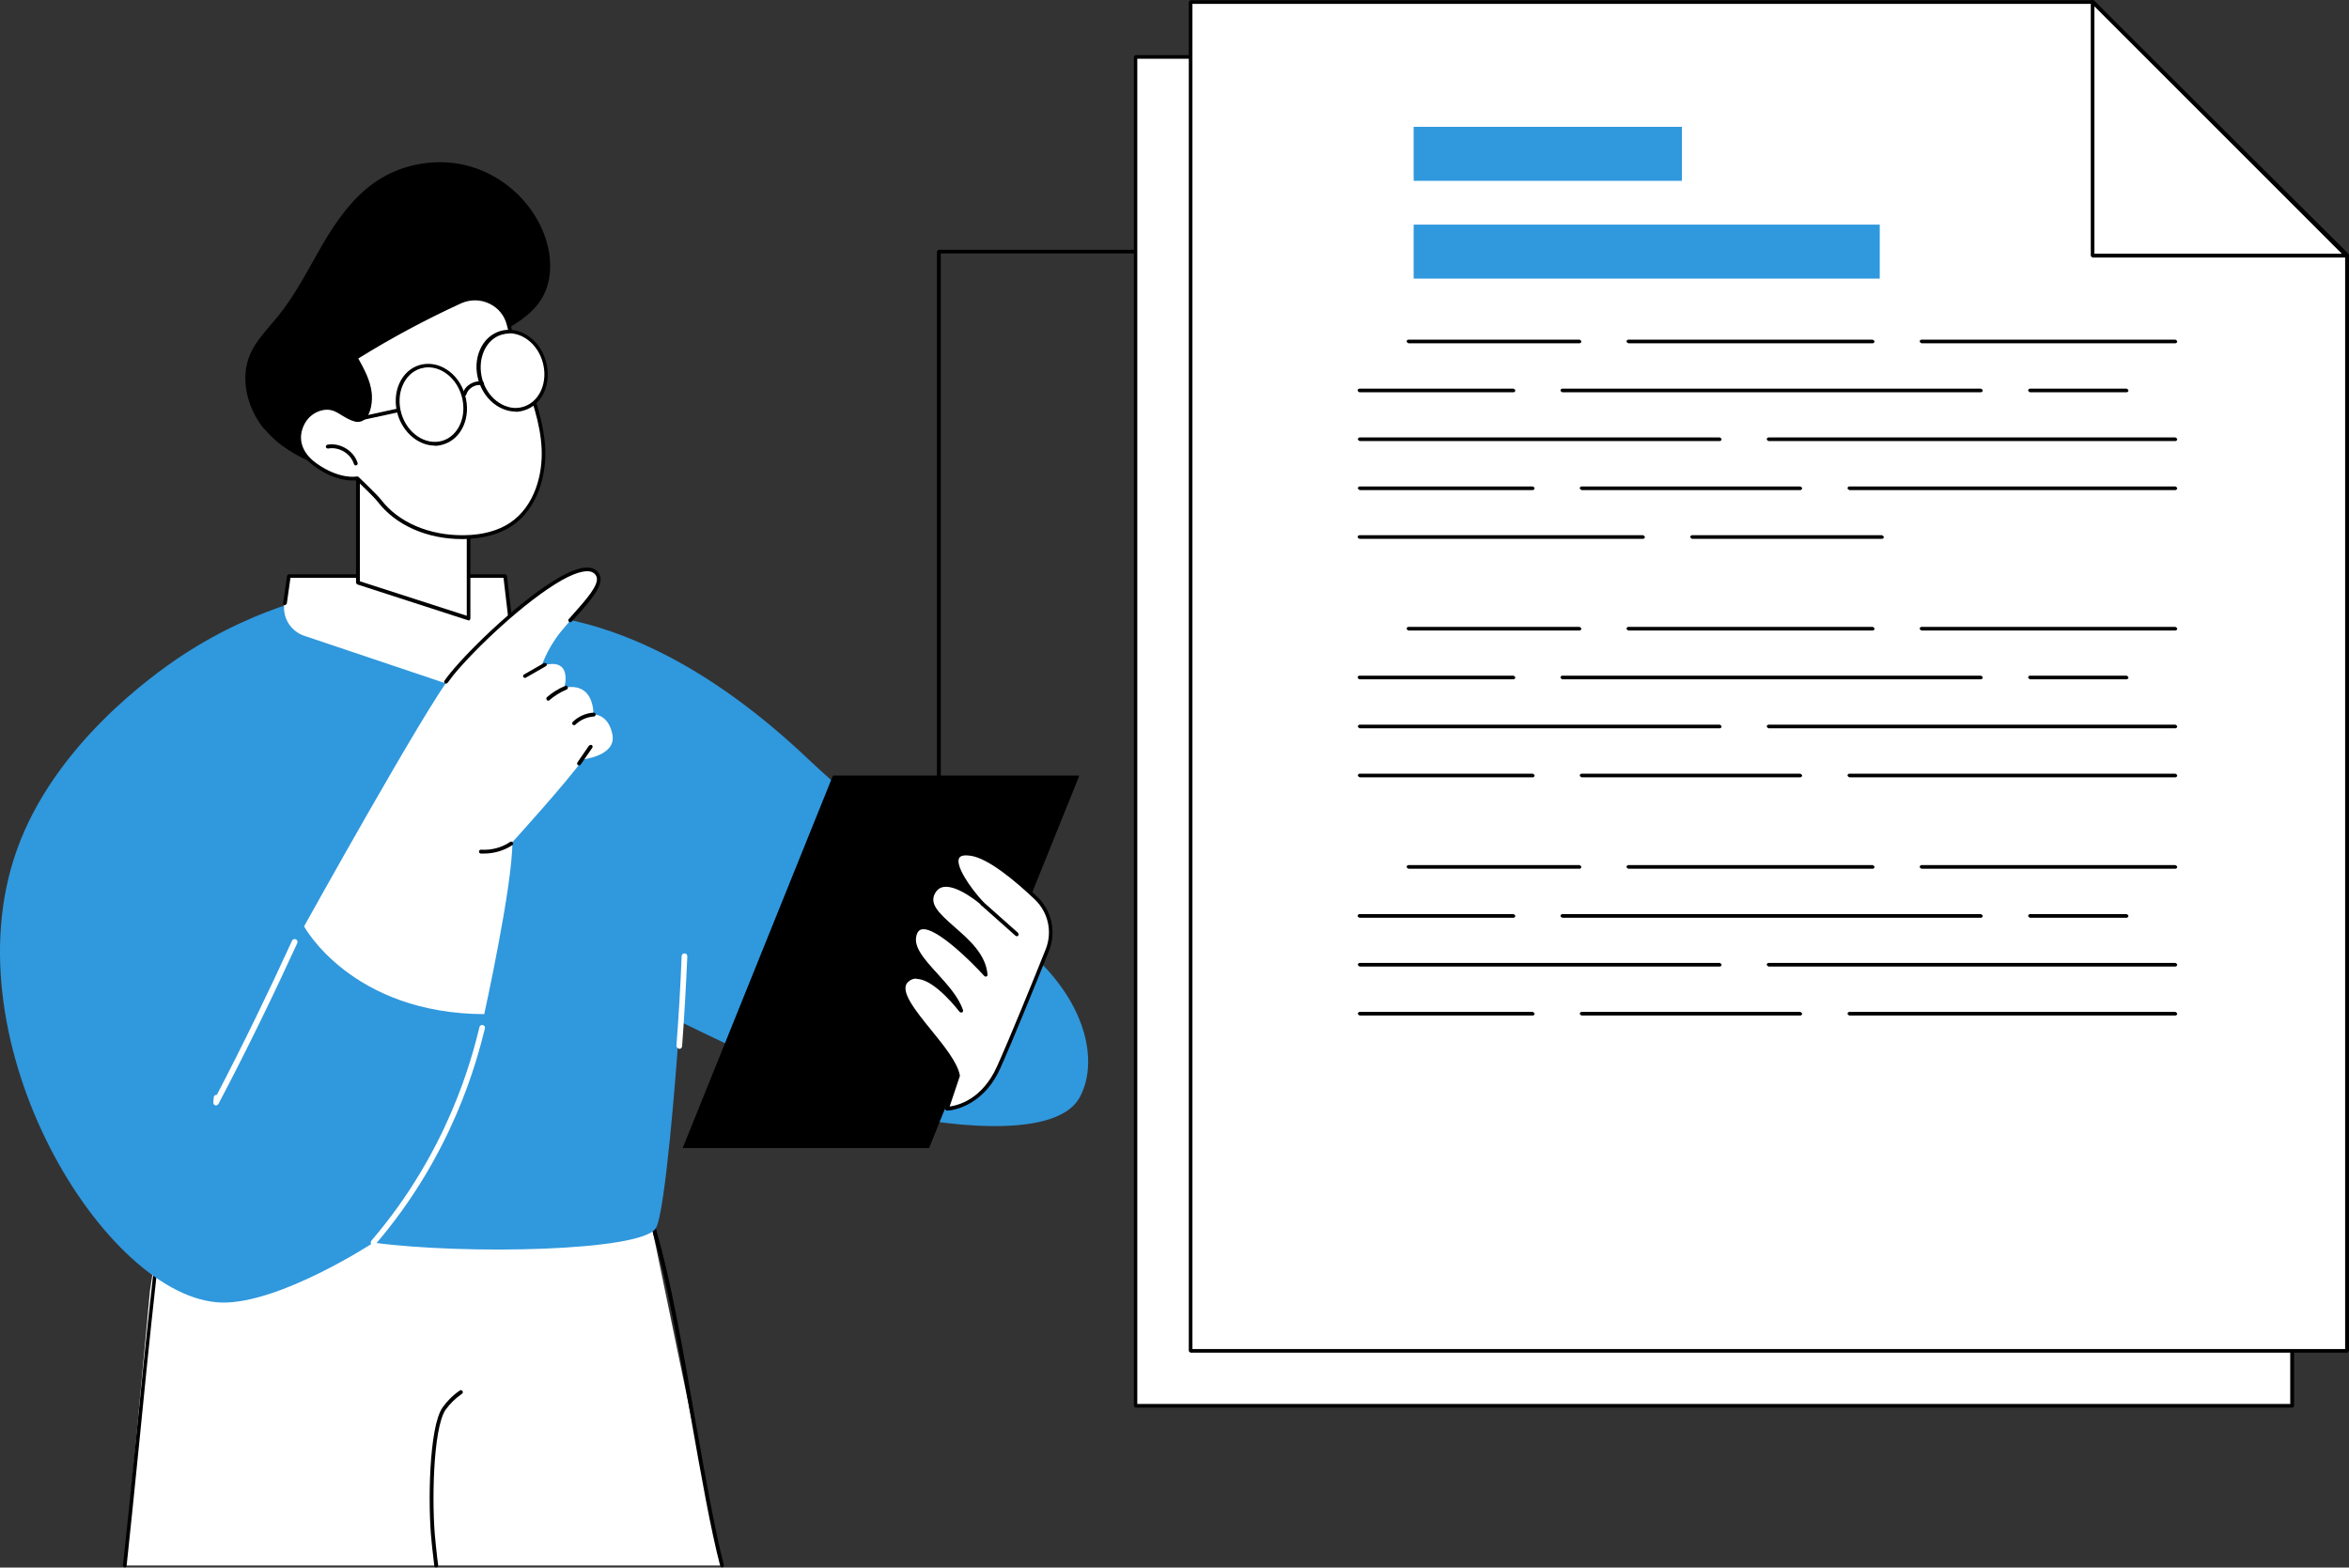 <?xml version="1.0" encoding="UTF-8"?>
<svg id="Camada_2" data-name="Camada 2" xmlns="http://www.w3.org/2000/svg" viewBox="0 0 103.52 69.09">
  <rect x="0" y="0" width="103.52" height="69.09" fill="#333333" stroke="none"/>
  <defs>
    <style>
      .cls-1 {
        fill: #3098dd;
      }

      .cls-1, .cls-2, .cls-3 {
        stroke-width: 0px;
      }

      .cls-2 {
        fill: #000;
      }

      .cls-4 {
        opacity: .6;
      }

      .cls-3 {
        fill: #fff;
      }
    </style>
  </defs>
  <g id="Illustration">
    <g id="Vision_and_scope_document" data-name="Vision and scope document">
      <g>
        <g>
          <g>
            <polygon class="cls-3" points="50.05 2.51 89.79 2.51 101.02 13.67 101.02 61.96 50.05 61.96 50.05 2.51"/>
            <path class="cls-2" d="M101.02,62.04h-50.97s-.08-.04-.08-.08V2.51s.04-.08.08-.08h39.74s.04,0,.06.02l11.23,11.17s.02.04.02.06v48.29s-.04.08-.08.08ZM50.13,61.88h50.8V13.71l-11.18-11.12h-39.63v59.29Z"/>
          </g>
          <g>
            <polygon class="cls-3" points="89.8 13.69 100.99 13.69 89.8 2.5 89.8 13.69"/>
            <path class="cls-2" d="M100.99,13.77h-11.19s-.08-.04-.08-.08V2.5s.02-.06.05-.08c.03-.01.07,0,.09.02l11.19,11.18s.03.06.02.09c-.01.03-.04.05-.08.05ZM89.88,13.61h10.9l-10.9-10.9v10.9Z"/>
          </g>
        </g>
        <g>
          <g>
            <polygon class="cls-3" points="52.47 .09 92.21 .09 103.44 11.25 103.44 59.54 52.47 59.54 52.47 .09"/>
            <path class="cls-2" d="M103.44,59.62h-50.97s-.08-.04-.08-.08V.09s.04-.08.08-.08h39.74s.04,0,.06.02l11.23,11.16s.02.04.02.06v48.29s-.04.08-.08.08ZM52.55,59.46h50.8V11.28L92.18.17h-39.63v59.29Z"/>
          </g>
          <g>
            <polygon class="cls-3" points="92.22 11.27 103.41 11.27 92.22 .08 92.22 11.27"/>
            <path class="cls-2" d="M103.41,11.35h-11.19s-.08-.04-.08-.08V.08s.02-.06.05-.08c.03-.01.07,0,.09.02l11.19,11.18s.03.06.02.09c-.01.03-.04.05-.08.05ZM92.3,11.18h10.9L92.3.28v10.9Z"/>
          </g>
        </g>
        <g>
          <path class="cls-2" d="M95.87,27.79h-11.19s-.08-.04-.08-.08.04-.08.08-.08h11.19s.08.04.08.08-.04.08-.08.08Z"/>
          <path class="cls-2" d="M82.53,27.79h-10.77s-.08-.04-.08-.08.04-.08.08-.08h10.77s.08.04.08.08-.04.08-.08.08Z"/>
          <path class="cls-2" d="M69.61,27.79h-7.54s-.08-.04-.08-.08.04-.08.08-.08h7.54s.08.04.08.08-.04.08-.08.08Z"/>
          <path class="cls-2" d="M93.72,29.94h-4.26s-.08-.04-.08-.08.04-.08.08-.08h4.26s.08.04.08.08-.04.08-.08.08Z"/>
          <path class="cls-2" d="M87.3,29.94h-18.45s-.08-.04-.08-.08.04-.08.08-.08h18.45s.08.04.08.08-.04.08-.08.08Z"/>
          <path class="cls-2" d="M66.7,29.94h-6.79s-.08-.04-.08-.08.04-.08.08-.08h6.79s.08.04.08.08-.04.08-.08.08Z"/>
          <path class="cls-2" d="M95.87,32.1h-17.93s-.08-.04-.08-.08.04-.08.08-.08h17.93s.08.04.08.08-.04.08-.08.08Z"/>
          <path class="cls-2" d="M75.79,32.1h-15.87s-.08-.04-.08-.08.04-.08.08-.08h15.87s.08.04.08.08-.04.08-.08.08Z"/>
          <path class="cls-2" d="M95.87,34.26h-14.37s-.08-.04-.08-.08.04-.08.08-.08h14.37s.08.04.08.08-.04.08-.08.08Z"/>
          <path class="cls-2" d="M79.34,34.26h-9.64s-.08-.04-.08-.08.04-.08.08-.08h9.64s.08.04.08.08-.04.08-.08.08Z"/>
          <path class="cls-2" d="M67.55,34.26h-7.63s-.08-.04-.08-.08.04-.08.08-.08h7.63s.08.04.08.08-.04.08-.08.08Z"/>
        </g>
        <g>
          <path class="cls-2" d="M95.87,15.13h-11.19s-.08-.04-.08-.08.04-.08.08-.08h11.19s.08.04.08.08-.04.08-.08.08Z"/>
          <path class="cls-2" d="M82.53,15.13h-10.77s-.08-.04-.08-.08.04-.08.08-.08h10.77s.08.04.08.08-.04.08-.08.08Z"/>
          <path class="cls-2" d="M69.61,15.13h-7.54s-.08-.04-.08-.08.04-.08.08-.08h7.54s.08.04.08.08-.04.08-.08.08Z"/>
          <path class="cls-2" d="M93.72,17.29h-4.26s-.08-.04-.08-.08.04-.08.08-.08h4.26s.08.04.08.08-.04.08-.08.08Z"/>
          <path class="cls-2" d="M87.3,17.29h-18.45s-.08-.04-.08-.08.04-.08.08-.08h18.45s.08.04.08.08-.04.08-.08.08Z"/>
          <path class="cls-2" d="M66.7,17.29h-6.79s-.08-.04-.08-.08.04-.08.08-.08h6.79s.08.04.08.08-.04.08-.08.08Z"/>
          <path class="cls-2" d="M95.87,19.44h-17.93s-.08-.04-.08-.08.04-.08.08-.08h17.93s.08.04.08.08-.04.08-.08.08Z"/>
          <path class="cls-2" d="M75.79,19.44h-15.87s-.08-.04-.08-.08.04-.08.08-.08h15.87s.08.04.08.08-.04.08-.08.08Z"/>
          <path class="cls-2" d="M95.87,21.6h-14.37s-.08-.04-.08-.08.04-.08.08-.08h14.37s.08.04.08.08-.04.08-.08.08Z"/>
          <path class="cls-2" d="M79.34,21.6h-9.64s-.08-.04-.08-.08.04-.08.08-.08h9.64s.08.04.08.08-.04.08-.08.08Z"/>
          <path class="cls-2" d="M67.55,21.6h-7.63s-.08-.04-.08-.08.04-.08.08-.08h7.63s.08.04.08.08-.04.08-.08.08Z"/>
          <path class="cls-2" d="M82.94,23.75h-8.37s-.08-.04-.08-.08.04-.08.08-.08h8.37s.08.04.08.08-.04.08-.08.08Z"/>
          <path class="cls-2" d="M72.41,23.75h-12.5s-.08-.04-.08-.08.04-.08.08-.08h12.5s.08.04.08.08-.04.08-.08.08Z"/>
        </g>
        <g>
          <path class="cls-2" d="M95.87,38.29h-11.19s-.08-.04-.08-.08.04-.08.08-.08h11.19s.08.04.08.08-.04.08-.08.08Z"/>
          <path class="cls-2" d="M82.53,38.29h-10.77s-.08-.04-.08-.08.04-.08.08-.08h10.77s.08.04.08.08-.04.08-.08.08Z"/>
          <path class="cls-2" d="M69.61,38.29h-7.54s-.08-.04-.08-.08.04-.08.08-.08h7.54s.08.04.08.08-.04.08-.08.08Z"/>
          <path class="cls-2" d="M93.72,40.45h-4.26s-.08-.04-.08-.08.04-.08.08-.08h4.26s.08.04.08.08-.04.08-.08.08Z"/>
          <path class="cls-2" d="M87.3,40.45h-18.45s-.08-.04-.08-.08.04-.08.08-.08h18.45s.08.04.08.08-.04.08-.08.08Z"/>
          <path class="cls-2" d="M66.7,40.45h-6.79s-.08-.04-.08-.08.04-.08.08-.08h6.79s.08.04.08.08-.04.08-.08.08Z"/>
          <path class="cls-2" d="M95.87,42.6h-17.93s-.08-.04-.08-.08.04-.08.08-.08h17.93s.08.04.08.08-.04.08-.08.08Z"/>
          <path class="cls-2" d="M75.79,42.6h-15.87s-.08-.04-.08-.08.04-.08.08-.08h15.87s.08.04.08.08-.04.08-.08.08Z"/>
          <path class="cls-2" d="M95.87,44.76h-14.37s-.08-.04-.08-.08.04-.08.08-.08h14.37s.08.04.08.08-.04.08-.08.08Z"/>
          <path class="cls-2" d="M79.34,44.76h-9.64s-.08-.04-.08-.08.04-.08.08-.08h9.64s.08.04.08.08-.04.08-.08.08Z"/>
          <path class="cls-2" d="M67.55,44.76h-7.63s-.08-.04-.08-.08.04-.08.08-.08h7.63s.08.04.08.08-.04.08-.08.08Z"/>
        </g>
        <rect class="cls-1" x="62.3" y="5.59" width="11.82" height="2.38"/>
        <rect class="cls-1" x="62.3" y="9.9" width="20.54" height="2.38"/>
      </g>
      <g>
        <g>
          <polygon class="cls-3" points="31.82 69 28.19 51.49 7.64 50.04 6.61 56.88 5.48 69 31.82 69"/>
          <path class="cls-2" d="M31.82,69.08s-.07-.02-.08-.06c-.42-1.6-.84-3.99-1.29-6.53-.53-3.02-1.08-6.15-1.66-8.08-.08-.34-.16-.7-.22-1.04-.12-.62-.25-1.27-.46-1.86-4.54-.24-9.16-.58-13.63-.92-2.22-.17-4.51-.34-6.77-.49-.58,3.5-1.12,8.89-1.59,13.66-.2,1.95-.38,3.8-.54,5.25,0,.05-.05.08-.09.07-.05,0-.08-.05-.07-.09.16-1.45.35-3.3.54-5.25.48-4.8,1.03-10.24,1.61-13.74,0-.04.05-.07.09-.07,2.28.16,4.6.33,6.84.5,4.48.34,9.12.68,13.68.92.03,0,.06.02.07.05.23.62.36,1.29.49,1.94.07.36.14.7.22,1.03.58,1.94,1.13,5.07,1.66,8.1.45,2.53.87,4.92,1.28,6.51.01.04-.02.09-.06.1,0,0-.01,0-.02,0Z"/>
          <path class="cls-2" d="M19.22,69.09s-.08-.03-.08-.07c-.02-.18-.05-.44-.1-.87l-.02-.21c-.17-1.59-.12-5.03.48-5.9.2-.28.45-.54.76-.75.04-.03.09-.02.12.02.03.04.02.09-.02.12-.29.2-.53.44-.72.7-.57.83-.62,4.27-.45,5.79l.02.21c.05.43.07.69.1.86,0,.05-.03.09-.07.09,0,0,0,0-.01,0Z"/>
        </g>
        <g>
          <path class="cls-1" d="M30.04,45.06s7.11,3.51,9.48,4.07c1.27.3,6.93,1.29,8.06-.76,1.1-2.01-.12-5.79-4.9-8.18-1.18-2.07-4.18-4-7.08-6.75-3.82-3.62-9.1-7.06-14.98-6.34l-7.88-.48c-1.23.4-2.95,1.1-4.79,2.32-1.21.81-5.56,3.89-7.21,8.53-3.04,8.53,3.94,19.81,9.03,19.94,2.56.06,6.69-2.64,6.69-2.64,4.04.54,11.79.38,12.44-.63.43-.68.92-7.32.97-7.96l.17-1.12Z"/>
          <g>
            <polygon class="cls-2" points="30.09 50.6 40.94 50.6 47.56 34.19 36.71 34.19 30.09 50.6"/>
            <g>
              <g>
                <path class="cls-3" d="M42.21,47.4l-.49,1.45s1.46,0,2.29-1.82c.55-1.2,1.54-3.65,2.14-5.16.32-.8.12-1.71-.5-2.31-.85-.81-2.06-1.82-2.86-1.94-1.36-.22-.28,1.37.48,2.2,0,0-1.55-1.35-2.1-.58-.82,1.15,2.11,1.93,2.25,3.73,0,0-2.65-2.93-3.1-1.86-.43,1.04,1.58,2.09,2.02,3.43,0,0-1.58-2.1-2.4-1.31-.77.74,2.03,2.9,2.27,4.17Z"/>
                <path class="cls-2" d="M41.73,48.94s-.05-.01-.07-.03c-.02-.02-.02-.05-.01-.08l.48-1.43c-.11-.53-.68-1.23-1.23-1.9-.77-.95-1.5-1.85-1.01-2.32.16-.15.35-.22.57-.2.52.04,1.1.55,1.49.97-.22-.32-.5-.63-.78-.94-.61-.66-1.18-1.29-.92-1.93.07-.16.18-.25.33-.28.71-.12,2.19,1.36,2.72,1.91-.18-.71-.8-1.25-1.36-1.74-.67-.58-1.3-1.13-.83-1.78.11-.15.26-.24.45-.26.38-.04.85.19,1.2.42-.39-.5-.86-1.24-.66-1.61.1-.18.33-.25.7-.19.82.13,2.03,1.14,2.9,1.97.65.62.86,1.56.52,2.4-.56,1.4-1.59,3.93-2.14,5.16-.83,1.84-2.35,1.87-2.36,1.87h0ZM40.39,43.13c-.15,0-.27.05-.38.16-.38.37.33,1.25,1.02,2.1.57.7,1.16,1.43,1.27,2,0,.01,0,.03,0,.04l-.45,1.34c.36-.05,1.43-.3,2.09-1.77.55-1.22,1.58-3.75,2.14-5.15.31-.77.12-1.64-.48-2.21-.85-.81-2.04-1.8-2.81-1.92-.2-.03-.45-.04-.52.1-.17.31.42,1.24,1.08,1.95.03.03.03.08,0,.11-.03.03-.08.03-.11,0,0,0-1-.87-1.64-.79-.14.02-.25.08-.34.2-.36.5.07.92.8,1.56.65.57,1.39,1.21,1.46,2.11,0,.04-.02.07-.05.08-.03.01-.07,0-.09-.02-.55-.61-2.12-2.17-2.75-2.06-.1.02-.16.07-.21.18-.23.54.29,1.11.88,1.76.46.51.94,1.03,1.14,1.62.01.04,0,.08-.04.1-.04.02-.08,0-.11-.02-.01-.01-1.05-1.39-1.84-1.45-.02,0-.04,0-.06,0Z"/>
              </g>
              <path class="cls-2" d="M44.81,41.26s-.04,0-.06-.02l-1.53-1.36s-.04-.08,0-.12c.03-.03.08-.04.12,0l1.53,1.36s.04.08,0,.12c-.02.02-.04.03-.06.03Z"/>
            </g>
          </g>
          <path class="cls-3" d="M29.93,46.22s0,0,0,0c-.07,0-.12-.07-.12-.13.1-1.31.18-2.64.23-3.95,0-.07.06-.12.13-.12.07,0,.12.06.12.13-.06,1.32-.13,2.65-.23,3.96,0,.07-.06.12-.12.12Z"/>
          <path class="cls-3" d="M12.55,26.59l.17-1.2h9.53l.22,1.85c.06.53-.13,1.06-.52,1.43l-1.74,1.64-6.81-2.29c-.59-.2-.96-.8-.87-1.42Z"/>
          <path class="cls-2" d="M22.48,27.32s-.08-.03-.08-.07l-.21-1.78h-9.39l-.16,1.13s-.05.08-.09.07c-.05,0-.08-.05-.07-.09l.17-1.2s.04-.07.08-.07h9.53s.08.03.08.07l.22,1.85s-.03.09-.07.09c0,0,0,0,0,0Z"/>
          <g>
            <path class="cls-3" d="M9.52,48.72s-.02,0-.03,0c-.06-.02-.09-.07-.09-.13l.02-.22c0-.07.07-.12.13-.12,0,0,0,0,.01,0,1.16-2.23,2.27-4.51,3.31-6.79.03-.06.1-.09.17-.06.06.03.09.1.06.17-1.09,2.38-2.25,4.76-3.47,7.08-.02.04-.07.07-.11.07Z"/>
            <path class="cls-3" d="M16.46,54.89s-.06,0-.08-.03c-.05-.04-.06-.12-.01-.18,3.4-3.97,4.43-8.06,4.76-9.41.02-.07.08-.11.15-.09.07.02.11.08.09.15-.34,1.36-1.38,5.5-4.82,9.51-.02.03-.06.04-.09.04Z"/>
            <g>
              <path class="cls-3" d="M21.34,44.7s1.25-5.67,1.24-7.58c0,0,2.46-2.71,3.11-3.65,0,0,1.48-.16,1.3-1.09-.18-.93-.84-.89-.84-.89,0,0,.07-1.44-1.28-1.18,0,0,.41-1.4-1-.96,0,0,.23-.74.84-1.5.74-.92,1.87-1.92,1.67-2.46-.13-.35-.6-.48-1.62.1-1.6.9-3.84,3-4.83,4.23-1.15,1.42-6.53,11.11-6.53,11.11,0,0,2.08,3.85,7.97,3.87Z"/>
              <path class="cls-2" d="M19.66,30.13s-.03,0-.05-.01c-.04-.03-.05-.08-.02-.12.1-.14.18-.25.25-.33.93-1.14,3.19-3.31,4.86-4.25.64-.36,1.12-.48,1.43-.36.15.05.25.16.31.31.16.45-.43,1.12-1.07,1.83-.06.07-.12.13-.18.2-.03.03-.08.04-.12,0-.03-.03-.04-.08,0-.12.06-.07.12-.13.18-.2.57-.64,1.17-1.31,1.04-1.66-.04-.1-.11-.17-.21-.21-.18-.07-.56-.06-1.3.35-1.65.93-3.89,3.08-4.81,4.21-.06.08-.14.19-.24.32-.02.02-.04.04-.07.04Z"/>
              <path class="cls-2" d="M21.34,37.62s-.1,0-.15,0c-.05,0-.08-.04-.08-.09,0-.05.04-.08.09-.08.45.03.91-.09,1.28-.34.04-.03.09-.02.12.02.03.04.02.09-.02.12-.37.24-.8.37-1.24.37Z"/>
              <path class="cls-2" d="M25.52,33.73s-.03,0-.05-.01c-.04-.03-.05-.08-.02-.12l.51-.74s.08-.05.12-.02c.04.03.05.08.02.12l-.51.74s-.04.04-.07.04Z"/>
              <path class="cls-2" d="M25.3,31.96s-.04,0-.06-.02c-.03-.03-.03-.09,0-.12.24-.24.58-.39.92-.41.05,0,.09.03.09.08,0,.05-.03.09-.08.09-.3.02-.6.15-.81.36-.02.02-.04.02-.06.02Z"/>
              <path class="cls-2" d="M24.16,30.88s-.05,0-.06-.03c-.03-.03-.03-.09,0-.12.24-.21.52-.38.81-.5.04-.02.09,0,.11.05.02.04,0,.09-.05.11-.28.12-.54.28-.77.48-.02.01-.04.02-.05.02Z"/>
              <path class="cls-2" d="M23.13,29.88s-.06-.02-.07-.04c-.02-.04,0-.09.03-.11l.89-.51s.09,0,.11.03c.02.04,0,.09-.03.11l-.89.51s-.03.01-.04.01Z"/>
            </g>
          </g>
          <g class="cls-4">
            <polygon class="cls-2" points="30.09 50.6 40.94 50.6 47.56 34.19 36.71 34.19 30.09 50.6"/>
            <g>
              <g>
                <path class="cls-3" d="M42.21,47.4l-.49,1.45s1.46,0,2.29-1.82c.55-1.2,1.54-3.65,2.14-5.16.32-.8.12-1.71-.5-2.31-.85-.81-2.06-1.82-2.86-1.94-1.36-.22-.28,1.37.48,2.2,0,0-1.55-1.35-2.1-.58-.82,1.15,2.11,1.93,2.25,3.73,0,0-2.65-2.93-3.1-1.86-.43,1.04,1.58,2.09,2.02,3.43,0,0-1.58-2.1-2.4-1.31-.77.74,2.03,2.9,2.27,4.17Z"/>
                <path class="cls-2" d="M41.73,48.94s-.05-.01-.07-.03c-.02-.02-.02-.05-.01-.08l.48-1.43c-.11-.53-.68-1.23-1.23-1.9-.77-.95-1.5-1.85-1.01-2.32.16-.15.35-.22.57-.2.52.04,1.1.55,1.49.97-.22-.32-.5-.63-.78-.94-.61-.66-1.18-1.29-.92-1.93.07-.16.18-.25.33-.28.71-.12,2.19,1.36,2.72,1.91-.18-.71-.8-1.25-1.36-1.74-.67-.58-1.3-1.13-.83-1.78.11-.15.26-.24.45-.26.38-.04.85.19,1.2.42-.39-.5-.86-1.24-.66-1.61.1-.18.33-.25.7-.19.82.13,2.03,1.14,2.9,1.97.65.62.86,1.56.52,2.4-.56,1.4-1.59,3.93-2.14,5.16-.83,1.84-2.35,1.87-2.36,1.87h0ZM40.39,43.13c-.15,0-.27.05-.38.16-.38.37.33,1.25,1.02,2.1.57.7,1.16,1.43,1.27,2,0,.01,0,.03,0,.04l-.45,1.34c.36-.05,1.43-.3,2.09-1.77.55-1.22,1.58-3.75,2.14-5.15.31-.77.12-1.64-.48-2.21-.85-.81-2.04-1.8-2.81-1.92-.2-.03-.45-.04-.52.1-.17.31.42,1.24,1.08,1.95.03.03.03.08,0,.11-.03.03-.08.03-.11,0,0,0-1-.87-1.64-.79-.14.02-.25.08-.34.2-.36.5.07.92.8,1.56.65.57,1.39,1.21,1.46,2.11,0,.04-.02.07-.05.08-.03.01-.07,0-.09-.02-.55-.61-2.12-2.17-2.75-2.06-.1.02-.16.07-.21.18-.23.54.29,1.11.88,1.76.46.51.94,1.03,1.14,1.62.01.04,0,.08-.04.1-.04.02-.08,0-.11-.02-.01-.01-1.05-1.39-1.84-1.45-.02,0-.04,0-.06,0Z"/>
              </g>
              <path class="cls-2" d="M44.81,41.26s-.04,0-.06-.02l-1.53-1.36s-.04-.08,0-.12c.03-.03.08-.04.12,0l1.53,1.36s.04.08,0,.12c-.02.02-.04.03-.06.03Z"/>
            </g>
          </g>
        </g>
        <g>
          <g>
            <path class="cls-3" d="M15.78,20.53v5.15l4.88,1.58v-4.31s-3.59-2.76-4.88-2.42Z"/>
            <path class="cls-2" d="M20.66,27.34s-.02,0-.03,0l-4.88-1.58s-.06-.04-.06-.08v-5.15s.03-.07.06-.08c1.32-.35,4.8,2.32,4.95,2.43.02.02.03.04.03.07v4.31s-.01.05-.03.07c-.01.01-.03.02-.05.02ZM15.86,25.62l4.71,1.52v-4.15c-.35-.27-3.49-2.61-4.71-2.39v5.02Z"/>
          </g>
          <path class="cls-2" d="M11.65,18.92c-.75-.91-1.09-2.22-.63-3.3.28-.64.79-1.14,1.23-1.68.78-.96,1.33-2.07,1.95-3.14.62-1.06,1.35-2.11,2.37-2.8,1.21-.82,2.8-1.07,4.2-.65,1.4.42,2.6,1.49,3.16,2.85.39.94.47,2.07-.05,2.95-.59.98-1.75,1.42-2.72,2.01-1.34.82-2.4,2.01-3.49,3.11-.54.55-1.09,1.08-1.7,1.55-.31.24-.63.46-.97.65-.42.24-.58.18-1.03,0-.87-.34-1.71-.83-2.31-1.56Z"/>
          <g>
            <path class="cls-3" d="M16.3,17.33c-.06-.56-.34-1.06-.62-1.55,1.48-.92,3.02-1.75,4.6-2.48.88-.4,1.92.09,2.13,1.03.14.62.35,1.22.57,1.81.43,1.19.9,2.39.96,3.65.06,1.26-.38,2.62-1.43,3.33-.61.4-1.35.55-2.08.56-1.4.02-2.87-.49-3.73-1.6-.18-.23-.98-.99-.98-.99,0,0-.8.16-1.85-.61-.66-.48-.9-1.17-.51-1.87.17-.3.45-.51.78-.6.68-.17.95.35,1.52.49.57.14.67-.77.63-1.17Z"/>
            <path class="cls-2" d="M20.36,23.76c-1.54,0-2.92-.61-3.71-1.64-.15-.2-.79-.81-.94-.95-.19.02-.93.06-1.87-.63-.73-.53-.93-1.27-.54-1.98.18-.32.48-.55.83-.64.46-.12.75.06,1.03.24.16.1.33.2.53.25.11.03.21,0,.29-.06.22-.19.27-.73.24-1.02-.06-.55-.35-1.06-.61-1.52-.02-.04,0-.09.03-.11,1.48-.92,3.03-1.75,4.61-2.48.45-.21.96-.2,1.4.02.43.21.74.6.85,1.06.14.62.35,1.23.56,1.8l.1.28c.4,1.09.81,2.22.87,3.4.05,1.13-.31,2.62-1.47,3.4-.55.37-1.27.56-2.12.58-.03,0-.06,0-.08,0ZM15.74,21s.04,0,.06.02c.03.03.8.76.99,1,.77,1.01,2.14,1.59,3.66,1.57.82-.01,1.51-.2,2.03-.55,1.1-.74,1.44-2.16,1.39-3.25-.05-1.15-.46-2.27-.86-3.35l-.1-.28c-.21-.58-.42-1.2-.57-1.82-.1-.42-.37-.76-.76-.95-.4-.2-.86-.2-1.26-.02-1.55.71-3.08,1.53-4.53,2.43.25.45.53.96.59,1.51.04.32-.01.92-.3,1.17-.12.1-.27.14-.44.1-.23-.06-.4-.17-.57-.27-.27-.17-.51-.32-.9-.22-.31.08-.57.28-.73.56-.35.63-.17,1.28.49,1.76,1.01.73,1.78.6,1.78.59,0,0,.01,0,.02,0Z"/>
          </g>
          <path class="cls-2" d="M15.68,20.52s-.07-.02-.08-.06c-.14-.47-.66-.78-1.14-.69-.04,0-.09-.02-.1-.07,0-.05.02-.09.07-.1.56-.1,1.17.27,1.33.81.01.04-.01.09-.06.1,0,0-.02,0-.02,0Z"/>
          <path class="cls-2" d="M19.16,19.64c-.7,0-1.38-.55-1.63-1.36-.29-.97.14-1.95.96-2.19.82-.24,1.72.34,2,1.31.29.97-.14,1.95-.96,2.19-.13.04-.25.06-.38.06ZM18.87,16.19c-.11,0-.22.02-.33.05-.73.22-1.11,1.11-.85,1.99.26.88,1.07,1.41,1.8,1.2.73-.22,1.11-1.11.85-1.99-.22-.75-.84-1.25-1.47-1.25Z"/>
          <g>
            <path class="cls-3" d="M23.98,15.92c.27.92-.13,1.86-.91,2.09-.78.23-1.63-.33-1.9-1.25-.27-.92.13-1.86.91-2.09.78-.23,1.63.33,1.9,1.25Z"/>
            <path class="cls-2" d="M22.72,18.14c-.28,0-.56-.09-.83-.26-.38-.25-.66-.64-.8-1.1-.14-.47-.12-.95.06-1.36.18-.42.5-.71.9-.83.82-.24,1.72.34,2,1.31.29.97-.14,1.95-.96,2.19-.13.04-.25.06-.38.06ZM22.44,14.7c-.11,0-.22.02-.33.05-.35.1-.63.37-.79.74-.16.38-.18.82-.06,1.25.13.43.39.79.73,1.01.34.22.72.29,1.07.18.73-.22,1.11-1.11.85-1.99-.22-.75-.84-1.25-1.47-1.25Z"/>
          </g>
          <path class="cls-2" d="M20.47,17.45s-.02,0-.02,0c-.04-.01-.07-.06-.06-.1.1-.36.5-.6.87-.53.04,0,.07.05.07.1,0,.04-.05.07-.1.06-.28-.06-.6.13-.68.41-.01.04-.04.06-.08.06Z"/>
          <path class="cls-2" d="M15.78,18.56s-.07-.03-.08-.07c0-.04.02-.09.06-.1l1.75-.38s.09.02.1.06c0,.04-.02.09-.06.1l-1.75.38s-.01,0-.02,0Z"/>
        </g>
      </g>
      <path class="cls-2" d="M41.37,34.27s-.08-.04-.08-.08V11.09s.04-.08.08-.08h8.59s.08.04.08.08-.04.08-.08.08h-8.5v23.01s-.04.08-.08.08Z"/>
    </g>
  </g>
</svg>